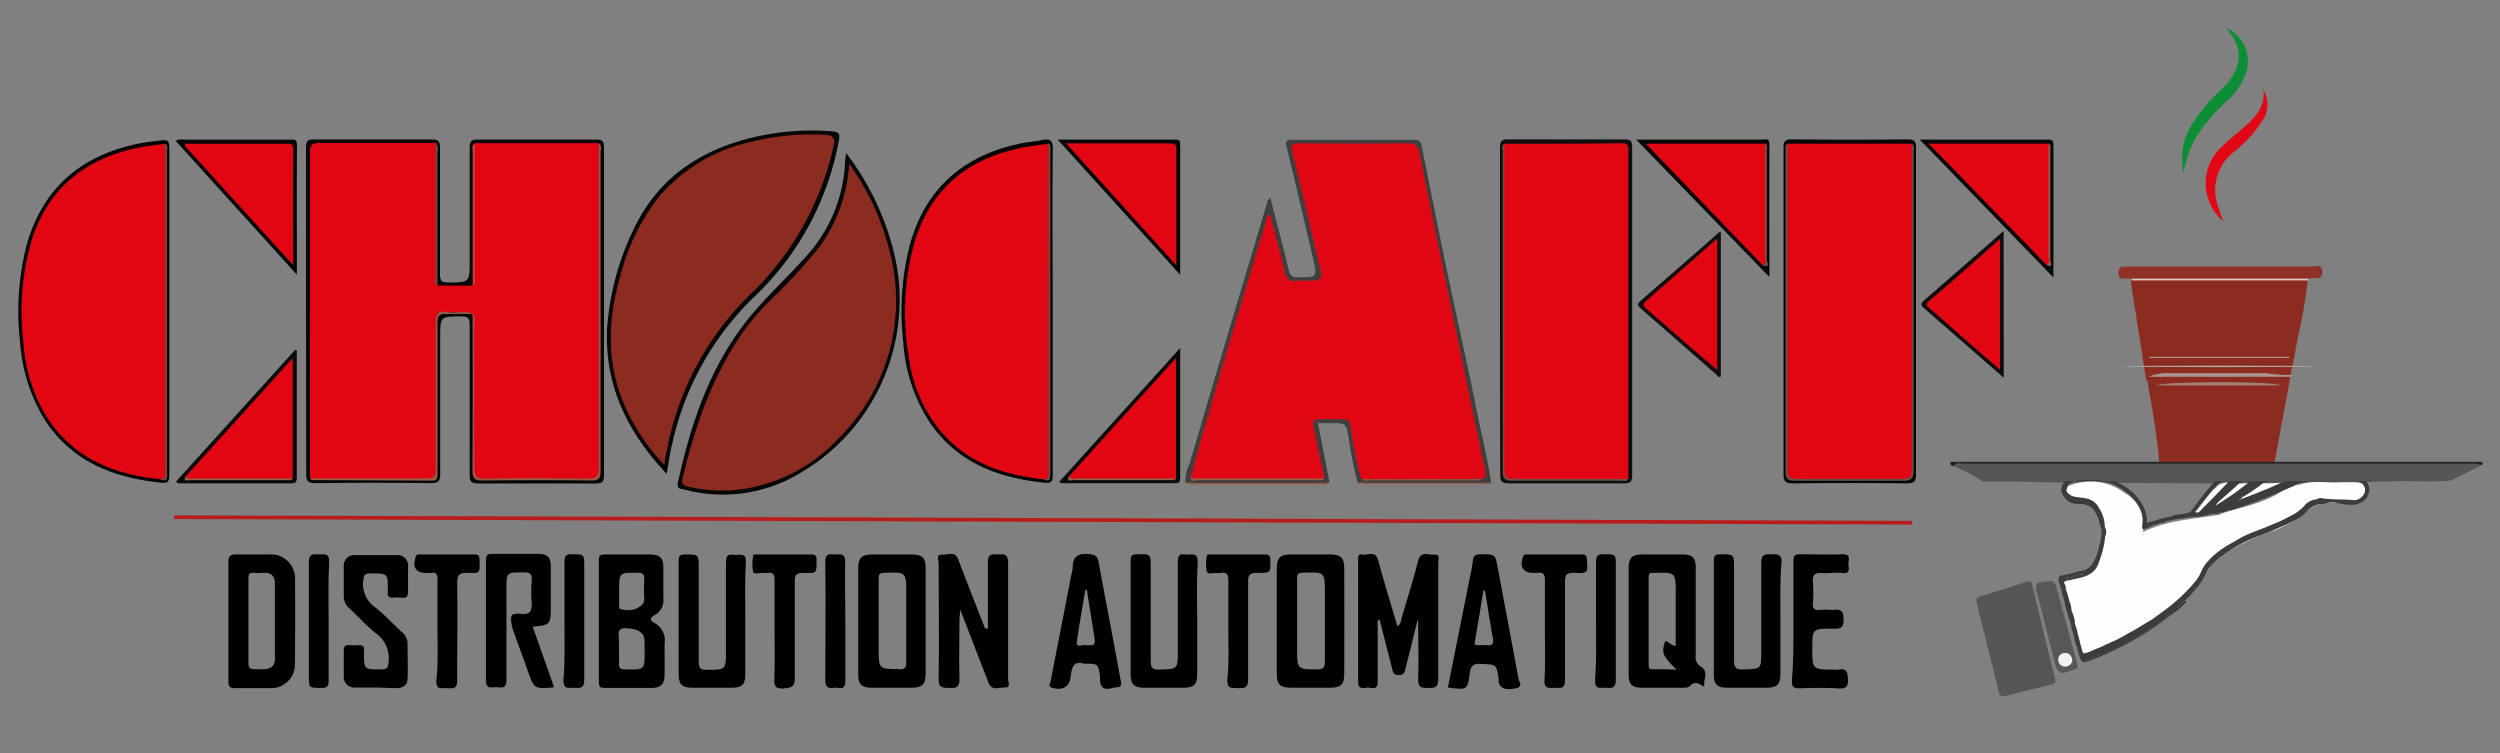 <svg xmlns="http://www.w3.org/2000/svg" viewBox="0 0 240 72.33"><rect x="0" y="0" width="240" height="72.33" fill="#808080" stroke="none"/><defs><style>.cls-1{fill:#8c2b20;}.cls-2{fill:#565656;}.cls-3{fill:#010101;}.cls-4{fill:#b81d1c;}.cls-5{fill:#050505;}.cls-6{fill:#3f3f3f;}.cls-7{fill:#070607;}.cls-8{fill:#080707;}.cls-9{fill:#0e0e0e;}.cls-10{fill:#903127;}.cls-11{fill:#020202;}.cls-12{fill:#030202;}.cls-13{fill:#030303;}.cls-14{fill:#575757;}.cls-15{fill:#090808;}.cls-16{fill:#0a0a0a;}.cls-17{fill:#040303;}.cls-18{fill:#040404;}.cls-19{fill:#0c8e37;}.cls-20{fill:#e20714;}.cls-21{fill:#110f0e;}.cls-22{fill:#0e0d0c;}.cls-23{fill:#242424;}.cls-24{fill:#424144;}.cls-25{fill:#aa948e;}.cls-26{fill:#e1c9c7;}.cls-27{fill:#925f4c;}.cls-28{fill:#37373a;}.cls-29{fill:#3a393b;}.cls-30{fill:#b1adac;}.cls-31{fill:#b1afae;}.cls-32{fill:#a38075;}.cls-33{fill:#e20613;}.cls-34{fill:#945b48;}.cls-35{fill:#be4d33;}.cls-36{fill:#605149;}.cls-37{fill:#e10613;}.cls-38{fill:#945f4b;}.cls-39{fill:#685349;}.cls-40{fill:#615149;}.cls-41{fill:#655249;}.cls-42{fill:#fefefe;}.cls-43{fill:#fdfdfd;}.cls-44{fill:#777679;}.cls-45{fill:#f1f1f1;}.cls-46{fill:#93604c;}.cls-47{fill:#3c3c3b;}</style></defs><title>logo</title><g id="Calque_3" data-name="Calque 3"><path class="cls-1" d="M221.55,26.92a57.61,57.61,0,0,1-1,5.71c-.18,1.12-.43,2.23-.65,3.35a1.18,1.18,0,0,1-1,.24,82.05,82.05,0,0,0-8.3-.16,14.17,14.17,0,0,0-4,.26c-.18.07-.34.21-.56.19q-.69-4.36-1.37-8.71c-.05-.29-.06-.59-.1-.88a1.47,1.47,0,0,1,1.09-.26h14.7A1.46,1.46,0,0,1,221.55,26.92Z"/><path class="cls-1" d="M206.14,36.51l.12-.32a8.61,8.61,0,0,1,2.26-.2c3,0,6,0,9,0a11,11,0,0,1,2.36.17l-1.51,8.13c-.25.33-.63.28-1,.28q-4.55,0-9.09,0a1.19,1.19,0,0,1-1-.25C207.07,41.7,206.59,39.11,206.14,36.51Z"/><path class="cls-2" d="M190.22,46.13a18.76,18.76,0,0,0-2.63-1.37c-.06-.17,0-.29.18-.31a5.38,5.38,0,0,1,.8,0h48.61c.35,0,.78-.19,1,.24l-2.88,1.44c-1.95.17-3.9,0-5.85.08-9.7.34-19.41.16-29.11.13-3.27,0-6.55-.11-9.83-.13A.77.77,0,0,1,190.22,46.13Z"/><path class="cls-3" d="M136.08,59.56c-.37,1.5-.74,3-1.13,4.52-.09.34-.07.73-.66.73s-.58-.38-.67-.72c-.4-1.54-.79-3.08-1.19-4.64-.31.19-.16.47-.17.68,0,1.78,0,3.56,0,5.33,0,.89-.61.52-1,.55s-.88.23-.88-.56c0-3.88,0-7.76,0-11.63,0-.29-.07-.69.4-.58s1.25-.46,1.52.54c.57,2.11,1.22,4.19,1.85,6.34.36-.22.34-.57.42-.85.54-1.8,1.11-3.61,1.57-5.44.27-1,1-.52,1.58-.58s.35.5.35.78c0,3.73,0,7.46,0,11.19,0,.8-.34.83-.93.82s-1,.06-1-.8c.08-1.88,0-3.78,0-5.67Z"/><path class="cls-4" d="M16.72,49.47,183.56,50v.36L16.72,49.83Z"/><path class="cls-3" d="M94.84,60.33c0-2.12,0-4.24,0-6.36,0-1,.57-.69,1.08-.75s.87.05.86.78c0,3.73,0,7.46,0,11.19,0,.27.29.84-.32.81s-1.26.41-1.6-.56C94,63.19,93.12,61,92.18,58.51c0,.43-.07.63-.07.83,0,1.95-.06,3.91,0,5.86,0,.87-.38.85-1,.84s-1,0-1-.8c.06-3.73,0-7.46,0-11.19,0-.28-.28-.84.33-.8s1.23-.42,1.56.48c.75,2,1.55,4,2.33,6l.24.61Z"/><path class="cls-5" d="M29.38,29.88c0-5.24,0-10.48,0-15.73,0-.63.16-.77.77-.76q5.65,0,11.29,0c.7,0,.8.21.8.84,0,4,0,8.06,0,12.09,0,.59.1.81.76.8,2.09,0,2.09,0,2.09-2.11,0-3.61,0-7.22,0-10.84,0-.62.16-.78.78-.77,3.79,0,7.58,0,11.38,0,.58,0,.73.15.73.73q0,15.76,0,31.54c0,.6-.18.74-.75.74-3.79,0-7.59,0-11.38,0-.65,0-.76-.23-.76-.82,0-4.79,0-9.59,0-14.39,0-.67-.17-.83-.83-.82-2,0-2,0-2,2,0,4.35,0,8.7,0,13.06,0,.71-.13.95-.9.94q-5.55-.06-11.1,0c-.72,0-.87-.21-.86-.88C29.39,40.31,29.38,35.09,29.38,29.88Z"/><path class="cls-2" d="M194.74,55.82c.32-.09.31.16.36.35.72,3,1.43,6,2.19,9,.11.47-.14.49-.42.56-1.46.37-2.93.71-4.38,1.09-.42.11-.52-.09-.6-.41-.7-2.83-1.42-5.67-2.12-8.5-.08-.3-.09-.54.33-.66,1.5-.44,3-.94,4.47-1.41Z"/><path d="M53.18,65.94c-.06,0-.08.06-.1.06-1.8.13-1.8.13-2.4-1.56-.44-1.25-.9-2.49-1.35-3.74a4.37,4.37,0,0,1-.2-.68c-.17-1-.08-1.16.92-1.09.79.06,1-.17,1-1a12.66,12.66,0,0,1,0-2.22c.05-.66-.21-.77-.8-.76-1.63,0-1.63,0-1.63,1.59,0,2.9,0,5.8,0,8.7,0,.81-.35.79-.89.74s-1.1.27-1.08-.73c0-3.79,0-7.58,0-11.37,0-.53.09-.73.67-.71,1.42,0,2.84,0,4.26,0,1,0,1.3.3,1.3,1.33,0,1.28,0,2.55,0,3.83,0,1.6-.07,1.68-1.74,1.83Z"/><path d="M71.55,59.36v5.41c0,.91-.32,1.24-1.22,1.25-1.31,0-2.61,0-3.91,0-.92,0-1.26-.33-1.27-1.23,0-3.67,0-7.34,0-11,0-.5.2-.56.62-.56,1.31,0,1.31,0,1.31,1.27,0,3,0,6,0,9,0,.7.21.82.84.8,1.77,0,1.77,0,1.77-1.81,0-2.85,0-5.69,0-8.53,0-.94.55-.67,1-.69s1-.11.91.71C71.5,55.74,71.55,57.55,71.55,59.36Z"/><path d="M170.92,59.42c0,1.78,0,3.55,0,5.33,0,.94-.32,1.26-1.28,1.27-1.27,0-2.55,0-3.82,0-1,0-1.29-.33-1.29-1.29,0-3.64,0-7.28,0-10.92,0-.47.14-.59.6-.6,1.34,0,1.34,0,1.34,1.26,0,3,0,5.92,0,8.88,0,.71.13.95.9.92,1.71-.07,1.71,0,1.71-1.71,0-2.84,0-5.68,0-8.52,0-.88.4-.83,1-.83s1,0,.94.79C170.87,55.81,170.92,57.61,170.92,59.42Z"/><path d="M114.93,59.45c0,1.77,0,3.55,0,5.33,0,.9-.32,1.23-1.22,1.24-1.3,0-2.6,0-3.91,0-.91,0-1.25-.33-1.26-1.23,0-3.67,0-7.34,0-11,0-.41.09-.55.53-.57,1.4-.05,1.4-.07,1.4,1.28,0,3,0,5.93,0,8.88,0,.64.07.93.83.9,1.77-.06,1.77,0,1.77-1.83,0-2.84,0-5.68,0-8.52,0-1,.55-.66,1-.69s.94-.11.91.71C114.87,55.78,114.92,57.61,114.93,59.45Z"/><path d="M35.91,66c-.62,0-1.24,0-1.86,0A1,1,0,0,1,33,64.91c0-.8,0-1.6,0-2.4,0-.49.15-.63.61-.58a3.48,3.48,0,0,0,.79,0c.43,0,.61.12.54.55a1,1,0,0,0,0,.17c0,1.64,0,1.62,1.7,1.61.49,0,.6-.13.65-.63a2.91,2.91,0,0,0-1.18-2.82c-.91-.7-1.68-1.58-2.52-2.37A1.52,1.52,0,0,1,33,57.29c0-1,0-2,0-3a1,1,0,0,1,1.07-1c1.33,0,2.67,0,4,0a1,1,0,0,1,1.1,1.11c0,.8,0,1.6,0,2.4,0,.48-.16.63-.61.58a3.57,3.57,0,0,0-.8,0c-.44,0-.59-.13-.53-.55a1.09,1.09,0,0,0,0-.18c0-1.63,0-1.61-1.7-1.6-.49,0-.6.13-.65.63A2.72,2.72,0,0,0,36,58.29c.91.71,1.69,1.57,2.54,2.36a1.42,1.42,0,0,1,.58,1c0,1.18.06,2.36,0,3.55,0,.6-.48.85-1.05.86S36.62,66,35.91,66Z"/><path class="cls-6" d="M130.34,46.34a31.18,31.18,0,0,1-.86-4.28c-.28-1.43-.23-1.44-1.67-1.44h-1.29c.38,1.93.75,3.81,1.11,5.68a.72.72,0,0,1-.25.07c-4.53,0-9.06,0-13.58,0a3.48,3.48,0,0,1,.4-1.85c2.44-8.35,4.94-16.69,7.43-25a.74.74,0,0,1,.32-.53c.6,2.32,1.22,4.62,1.77,6.94.13.55.34.69.88.69,1.87,0,1.88,0,1.46-1.77-.83-3.56-1.66-7.12-2.53-10.68-.14-.58-.11-.76.55-.75,3.88,0,7.76,0,11.63,0,.52,0,.69.15.79.66q1.19,6,2.43,12c.95,4.56,2,9.1,2.9,13.66.45,2.22,1,4.41,1.33,6.66-1.42.13-2.83,0-4.24,0C136.06,46.37,133.2,46.43,130.34,46.34Z"/><path d="M172.17,59.54c0-1.89,0-3.78,0-5.68,0-.49.11-.66.63-.65,1.36,0,2.72.06,4.08,0,.88,0,.55.56.57.95s.21.93-.57.85-1.31.05-2,0-.89.22-.84.88a12.63,12.63,0,0,1,0,2c-.05.58.18.71.7.66s.83,0,1.24,0c.74-.1,1,.11,1,.93s-.27.89-1,.87c-2,0-2,0-2,1.93s0,2,1.95,2a3.21,3.21,0,0,0,.62,0c.73-.13.81.23.85.87.06.83-.24,1-1,.93-1.21-.06-2.42-.05-3.64,0-.57,0-.75-.14-.74-.73C172.19,63.39,172.17,61.46,172.17,59.54Z"/><path class="cls-7" d="M64,45.49c-3.77-4-6-8.5-5.71-14.08a25.94,25.94,0,0,1,2.44-9.19c2.4-5.24,6.69-8,12.18-9.17a24.69,24.69,0,0,1,7-.44c.66.06.74.28.62.87a27.46,27.46,0,0,1-8,14.9,27.84,27.84,0,0,0-8,14.24C64.3,43.53,64.18,44.47,64,45.49Z"/><path class="cls-3" d="M117.92,60.51c0-1.59,0-3.19,0-4.79,0-.57-.14-.82-.72-.72a1.7,1.7,0,0,1-.45,0c-.31,0-.8.17-.9-.13a4.07,4.07,0,0,1,0-1.48c0-.22.28-.16.45-.16,1.72,0,3.43,0,5.15,0,.4,0,.48.14.49.51C122,55,122,55,120.69,55c-.7,0-.88.17-.87.87,0,3.11,0,6.22,0,9.33,0,.82-.31.89-1,.86s-1,.08-1-.82C118,63.66,117.92,62.08,117.92,60.51Z"/><path class="cls-3" d="M74.36,60.43c0-1.57,0-3.14,0-4.71,0-.57-.12-.82-.72-.72a1.62,1.62,0,0,1-.44,0c-.31,0-.81.17-.9-.12a3.92,3.92,0,0,1,0-1.49c0-.22.27-.16.44-.16,1.72,0,3.44,0,5.15,0,.4,0,.48.13.5.5,0,1.28.07,1.32-1.23,1.27-.69,0-.87.15-.86.86,0,3.07,0,6.16,0,9.23,0,.91-.35.92-1.06,1-.89.07-.92-.33-.9-1C74.39,63.51,74.36,62,74.36,60.43Z"/><path class="cls-3" d="M42,60.51c0-1.63,0-3.26,0-4.89,0-.51-.15-.7-.64-.62a3.38,3.38,0,0,1-.45,0c-1,0-1.35-.56-1-1.54.1-.31.3-.23.49-.23,1.71,0,3.43,0,5.15,0,.41,0,.47.15.48.51.06,1.27.07,1.33-1.14,1.25-.8,0-1,.2-1,1,.05,3.1,0,6.21,0,9.32,0,.91-.45.77-1,.75s-1,.21-1-.72C42.07,63.71,42,62.11,42,60.51Z"/><path class="cls-3" d="M148.31,60.5c0-1.6,0-3.2,0-4.8,0-.61-.19-.78-.74-.7a2.16,2.16,0,0,1-.36,0c-1,0-1.35-.6-1-1.55.1-.3.32-.22.5-.22h5.15c.33,0,.45.08.48.44.1,1.34.11,1.39-1.25,1.32-.74,0-.85.23-.85.89,0,3.14,0,6.28,0,9.41,0,1-.58.71-1.08.74s-.93.07-.89-.73C148.37,63.7,148.31,62.09,148.31,60.5Z"/><path class="cls-8" d="M81.22,14.68a25.89,25.89,0,0,1,4.62,9.65A19.23,19.23,0,0,1,77,45.3,14.3,14.3,0,0,1,65.72,47c-.32-.09-.79,0-.64-.68,1.33-6.06,3.31-11.84,7.5-16.6,1.64-1.87,3.46-3.57,5.1-5.44a14.31,14.31,0,0,0,3.44-8.65C81.14,15.41,81.17,15.18,81.22,14.68Z"/><path class="cls-9" d="M144,29.76c0-5.19,0-10.37,0-15.55,0-.65.13-.84.81-.83,3.7,0,7.4,0,11.1,0,.62,0,.78.14.78.77q0,15.72,0,31.45c0,.71-.23.81-.85.8-3.67,0-7.34,0-11,0-.67,0-.83-.18-.82-.84C144,40.3,144,35,144,29.76Z"/><path class="cls-10" d="M204.67,26.75a4.26,4.26,0,0,0-.71,0c-.41,0-.57-.11-.58-.54s.13-.63.6-.62c1.75,0,3.5,0,5.25,0,4.23,0,8.47,0,12.7,0,.37,0,1-.34,1,.52s-.65.5-1.05.6a2.21,2.21,0,0,1-.35,0,1.28,1.28,0,0,1-.61.07H205.27A1.12,1.12,0,0,1,204.67,26.75Z"/><path d="M54.19,59.61c0-1.89,0-3.78,0-5.67,0-.58.14-.75.73-.73,1.17,0,1.17,0,1.17,1.15,0,3.63,0,7.27,0,10.9,0,.87-.41.79-1,.77s-1,.17-1-.74C54.26,63.4,54.19,61.51,54.19,59.61Z"/><path d="M81.15,59.62c0,1.92,0,3.84,0,5.76,0,1-.63.58-1.06.64s-.87.08-.86-.67c0-3.81.05-7.63,0-11.44,0-.94.56-.65,1-.68s.94-.1.91.71C81.1,55.83,81.15,57.73,81.15,59.62Z"/><path d="M153.22,59.53c0-1.86,0-3.73,0-5.59,0-.57.14-.75.72-.73,1.18,0,1.18,0,1.18,1.15,0,3.63,0,7.27,0,10.9,0,.86-.4.8-1,.77s-1,.18-1-.74C153.28,63.37,153.22,61.45,153.22,59.53Z"/><path d="M31.55,59.72c0,1.86,0,3.72,0,5.58,0,.56-.12.76-.72.74-1.18,0-1.18,0-1.18-1.15,0-3.63,0-7.27,0-10.9,0-.85.39-.8.95-.77s1-.19,1,.74C31.49,55.87,31.55,57.8,31.55,59.72Z"/><path class="cls-11" d="M16.26,29.89c0,5.22,0,10.43,0,15.64,0,.7-.13.88-.87.8-4.62-.49-8.62-2.08-11.2-6.2a16.54,16.54,0,0,1-2.27-7.4,25.46,25.46,0,0,1,.65-9.24C4.12,18,7.87,14.86,13.4,13.77c.5-.1,1-.16,1.49-.22,1.37-.19,1.37-.19,1.37,1.15Z"/><path class="cls-12" d="M101.06,29.94c0,5.21,0,10.43,0,15.64,0,.68-.14.82-.83.75-4.35-.44-8.18-1.86-10.83-5.57a15.92,15.92,0,0,1-2.69-8,25.55,25.55,0,0,1,.66-9.34c1.55-5.48,5.28-8.58,10.77-9.68.64-.12,1.29-.17,1.93-.3s1-.06,1,.82C101,19.51,101.06,24.72,101.06,29.94Z"/><path class="cls-13" d="M171.22,29.86c0-5.22,0-10.43,0-15.64,0-.64.11-.85.81-.84q5.55.06,11.1,0c.71,0,.81.21.8.84q0,15.64,0,31.28c0,.65-.1.91-.84.9q-5.48-.06-10.93,0c-.72,0-.95-.14-.94-.91C171.23,40.28,171.22,35.07,171.22,29.86Z"/><path class="cls-14" d="M199.48,64c0,.13-.14.18-.32.25-1.46.59-1.62.52-2-1-.55-2.17-1.07-4.36-1.65-6.52-.17-.62,0-.78.57-.86,1.16-.16,1.15-.19,1.47,1,.58,2.11,1.15,4.21,1.72,6.32C199.35,63.43,199.4,63.66,199.48,64Z"/><path class="cls-15" d="M184.29,13.4h12.27c.32,0,.57,0,.57.44,0,4.19,0,8.38,0,12.8C192.79,22.16,188.61,17.85,184.29,13.4Z"/><path class="cls-16" d="M113.3,33.4c0,4.3,0,8.38,0,12.47,0,.36-.07.53-.48.52l-10.93,0s-.09-.06-.2-.14Z"/><path class="cls-16" d="M16.88,46.25,28.35,33.57c.24.09.14.3.14.46,0,3.88,0,7.75,0,11.63,0,.38.09.75-.54.74-3.61,0-7.23,0-10.84,0C17.07,46.38,17,46.33,16.88,46.25Z"/><path class="cls-17" d="M101.54,13.4h11.29c.33,0,.47.07.47.43,0,4.11,0,8.22,0,12.55Z"/><path class="cls-18" d="M28.5,26.37,16.86,13.52a1.21,1.21,0,0,1,.8-.11H27.77c.36,0,.74-.14.74.52C28.48,18,28.5,22.07,28.5,26.37Z"/><path class="cls-19" d="M209.64,16.57a6.17,6.17,0,0,1,.84-4.72,17.48,17.48,0,0,1,3-3.49c1.42-1.46,1.81-3,1.1-4.39a12.08,12.08,0,0,0-.85-1.3,3.54,3.54,0,0,1,1.76,4.66,6.53,6.53,0,0,1-1.43,2.1,21.23,21.23,0,0,0-2.74,3A9.62,9.62,0,0,0,209.64,16.57Z"/><path class="cls-20" d="M213.42,21.23a4.77,4.77,0,0,1-.35-6.93c.74-.77,1.59-1.41,2.39-2.11,1.07-.94,2-1.94,1.83-3.54a2.74,2.74,0,0,1-.13,3,13.21,13.21,0,0,1-2.78,3A4.62,4.62,0,0,0,213,20C213.11,20.38,213.25,20.75,213.42,21.23Z"/><path class="cls-18" d="M169.86,26.59,157.07,13.4H169.2c.27,0,.66-.17.66.4C169.85,18,169.86,22.2,169.86,26.59Z"/><path class="cls-21" d="M165.2,22.25v13.9c-.22.15-.31-.09-.42-.18-2.41-2.1-4.8-4.21-7.21-6.3-.34-.3-.49-.48,0-.86,2.51-2.16,5-4.35,7.48-6.52C165,22.26,165.1,22.27,165.2,22.25Z"/><path class="cls-22" d="M192.36,36.27c-2.62-2.29-5.13-4.49-7.65-6.68-.35-.29-.32-.46,0-.75,2.52-2.18,5-4.38,7.64-6.67Z"/><path class="cls-23" d="M238.23,44.68a1.68,1.68,0,0,0-1-.17H188.55c-.33,0-.73-.17-1,.24-.14,0-.31-.08-.32-.26s.12-.17.25-.16h19.85l11,0,18.45,0c.41,0,.83,0,1.24,0S238.37,44.5,238.23,44.68Z"/><path class="cls-24" d="M208.58,58.91a29,29,0,0,1-8.12,4.58c-.41.16-.64.12-.76-.35-.63-2.32-1.26-4.65-1.92-7-.11-.39,0-.55.36-.63a9.47,9.47,0,0,1,1.38-.31,2,2,0,0,0,1.85-1.64,4.82,4.82,0,0,0,0-4.1.27.27,0,0,1,.26-.05c1.46,1.56.37,5.62-1.66,6.18-1.53.42-1.82.09-1.18,2.2.44,1.46.85,3,1.2,4.44.15.62.42.72,1,.49a29.07,29.07,0,0,0,6.43-3.51,1.61,1.61,0,0,1,.94-.46A.47.47,0,0,1,208.58,58.91Z"/><path class="cls-25" d="M219.93,36.17l-13.67,0a4.8,4.8,0,0,1,2.21-.34c3,0,6.07,0,9.11,0A15.64,15.64,0,0,0,220,36Z"/><path class="cls-26" d="M204.67,26.75q6.63,0,13.27,0c1.21,0,2.42,0,3.63,0a.47.47,0,0,1,0,.17H204.67A1,1,0,0,1,204.67,26.75Z"/><path class="cls-27" d="M113.8,46.35l12.24,0,1.59,0c-.14.22-.37.15-.56.15H114.3A2.77,2.77,0,0,1,113.8,46.35Z"/><path class="cls-27" d="M130.34,46.34l12.82,0c-.13.18-.32.13-.49.13H130.84C130.67,46.45,130.48,46.49,130.34,46.34Z"/><path class="cls-28" d="M201.56,49.47l-.22,0a1.72,1.72,0,0,0-1.66-1.09c-.68,0-1.4-.15-1.61-1a.69.69,0,0,1,.31-.85l.12.11c0,1,.73,1.21,1.54,1.33C201.15,48.2,201.53,48.59,201.56,49.47Z"/><path class="cls-29" d="M208.58,58.91l-.27,0a1.81,1.81,0,0,1,1.47-1.25l.11.11A5.46,5.46,0,0,1,208.58,58.91Z"/><path class="cls-30" d="M206.33,34.25h13.43v.1H206.3Z"/><ellipse class="cls-31" cx="213.11" cy="35.17" rx="9.4" ry="0.07"/><path class="cls-32" d="M219,37H207C207.53,36.61,218.21,36.55,219,37Z"/><path d="M62.84,59.81c-.58-.3-.36-.53,0-.76a1.61,1.61,0,0,0,.84-1.63c0-1,0-2,0-2.93s-.32-1.25-1.29-1.26H60.29c-.74,0-1.48,0-2.22,0-.39,0-.58.06-.58.52q0,5.86,0,11.73c0,.42.11.57.54.56,1.51,0,3,0,4.53,0,.9,0,1.22-.35,1.24-1.26s0-2,0-3A1.88,1.88,0,0,0,62.84,59.81Zm-3.4-3.11c0-1.74,0-1.73,1.75-1.71.47,0,.7.09.66.62a14.28,14.28,0,0,0,0,1.85c0,.64-.46.8-.84,1a2.35,2.35,0,0,1-1.46,0c-.18,0-.11-.31-.11-.48ZM60,64.26c-.48,0-.61-.15-.58-.61s0-.94,0-1.42c0-.27,0-.53,0-.8,0-.53-.27-1.2.78-1.12s1.68.39,1.68,1.28v.89C61.9,64.32,61.9,64.3,60,64.26Z"/><path d="M163.29,64a1.08,1.08,0,0,1-.5-1.12q0-4.17,0-8.34c0-1-.3-1.3-1.24-1.31-1.31,0-2.61,0-3.91,0-.95,0-1.29.34-1.29,1.29q0,5.1,0,10.21c0,1,.33,1.28,1.28,1.29,1.3,0,2.6,0,3.9,0,.24,0,.52,0,.68-.14.49-.55.9-.27,1.42.08C163.45,65.3,164.11,64.5,163.29,64Zm-4.64.25c-.33,0-.38-.14-.38-.42q0-4.23,0-8.44c0-.33.14-.42.43-.39h.17c2-.06,2-.06,2,2v5c-.45,0-.61-.38-1-.46-.39,1.12-.29,1.4,1.09,2.76C160.11,64.25,159.38,64.23,158.65,64.25Z"/><path class="cls-33" d="M42,27.42h3.36a1.64,1.64,0,0,0,.1-.95c0-3.91,0-7.82,0-11.73a2,2,0,0,1,.08-1H57.47a1.61,1.61,0,0,1,.08.87q0,15.19,0,30.39c0,1,0,1-1,1-3.44,0-6.88,0-10.31,0-.67,0-.84-.18-.84-.85,0-4.71,0-9.42,0-14.13a1.64,1.64,0,0,0-.1-.95h0A17.74,17.74,0,0,0,42.3,30a.33.33,0,0,0-.38.37c0,.21,0,.42,0,.62,0,4.71,0,9.43,0,14.14,0,.7-.19.89-.89.88-3.5,0-7,0-10.49,0a1.3,1.3,0,0,1-.78-.09c0-2.51,0-5,0-7.54,0-7.91,0-15.81,0-23.71,0-.73.16-.95.92-.94,3.72,0,7.45,0,11.18,0a1.72,1.72,0,0,1,.09,1c0,3.91,0,7.82,0,11.72A1.75,1.75,0,0,0,42,27.42Z"/><path class="cls-34" d="M45.37,30.11c.3.3.16.67.16,1,0,4.59,0,9.19,0,13.78,0,.77.15,1.07,1,1.06,3.29-.06,6.58-.05,9.87,0,.83,0,1.09-.16,1.09-1.05q0-15.55,0-31.11c.34.2.17.53.17.8q0,15.32,0,30.63c0,.69-.15.92-.88.91q-5.23-.06-10.48,0c-.72,0-.94-.17-.94-.93C45.39,40.17,45.38,35.14,45.37,30.11Z"/><path class="cls-34" d="M29.77,45.93c3.72,0,7.45,0,11.17,0,.68,0,.9-.17.89-.88,0-4.7,0-9.4,0-14.1,0-.87.25-1.16,1.09-1s1.69-.21,2.5.19c-.83,0-1.66,0-2.49,0S42,30.27,42,31c0,4.32,0,8.63,0,13,0,.53,0,1.06,0,1.6,0,.35-.1.55-.5.54L30,46.09C29.89,46.09,29.83,46,29.77,45.93Z"/><path class="cls-35" d="M45.56,13.79q0,6.38,0,12.74c0,.3.15.65-.18.9,0-4.25,0-8.5,0-12.75C45.4,14.38,45.21,14,45.56,13.79Z"/><path class="cls-36" d="M42,27.42c-.35-.24-.17-.6-.17-.89q0-6.37,0-12.74c.34.24.17.6.17.89C42,18.93,42,23.17,42,27.42Z"/><path d="M87.54,53.23H83.72c-1,0-1.32.32-1.33,1.33v5.06c0,1.72,0,3.44,0,5.16,0,.9.32,1.23,1.23,1.24,1.3,0,2.61,0,3.91,0,1,0,1.33-.32,1.33-1.33,0-3.38,0-6.75,0-10.13C88.87,53.55,88.55,53.24,87.54,53.23Zm-1.19,11c-2,0-2,0-2-2V59.63c0-1.36,0-2.72,0-4.08,0-.42.09-.54.53-.56C87,54.91,87,54.89,87,57s0,4.44,0,6.65C87,64.11,86.85,64.25,86.35,64.26Z"/><path class="cls-3" d="M129.05,54.55c0-1-.33-1.31-1.34-1.32h-3.82c-1,0-1.31.32-1.32,1.34,0,1.69,0,3.38,0,5.06s0,3.38,0,5.07c0,1,.32,1.31,1.34,1.32,1.27,0,2.54,0,3.82,0,1,0,1.32-.32,1.32-1.34C129.06,61.3,129.06,57.93,129.05,54.55Zm-2.53,9.71c-2,0-2,0-2-2V59.54c0-1.33,0-2.66,0-4,0-.42.1-.54.54-.56,2.13-.08,2.13-.1,2.13,2s0,4.44,0,6.65C127.16,64.11,127,64.25,126.52,64.26Z"/><path d="M28.32,55.59a2.29,2.29,0,0,0-2.45-2.36c-1.06,0-2.13,0-3.19,0-.58,0-.76.13-.75.73,0,1.86,0,3.73,0,5.59s0,3.91,0,5.86c0,.51.14.66.64.65,1.13,0,2.25,0,3.38,0a2.27,2.27,0,0,0,2.36-2.35C28.34,61,28.35,58.28,28.32,55.59Zm-2.93,8.65c-.32,0-.65,0-1,0s-.55-.12-.54-.54c0-1.36,0-2.72,0-4.08s0-2.72,0-4.08c0-.42.1-.6.54-.55s.65,0,1,0c.63,0,1,.31,1,1q0,3.65,0,7.27C26.41,63.91,26,64.21,25.39,64.24Z"/><path class="cls-37" d="M130.68,46a37.85,37.85,0,0,1-1-5c-.1-.55-.27-.78-.83-.76-.74,0-1.49,0-2.22,0-.55,0-.62.27-.54.65.34,1.68.7,3.36,1.06,5-.24.2-.52.11-.77.11-3.76,0-7.51,0-11.27,0-.26,0-.68.24-.79-.27.52-1.85,1-3.71,1.58-5.56q1.44-5,2.92-9.92c.92-3.08,1.86-6.16,2.79-9.24,0-.16,0-.36.33-.42.45,1.77.93,3.52,1.33,5.3.17.78.47,1.24,1.35,1.06a2.14,2.14,0,0,1,.44,0c2,0,2,0,1.51-1.85-.83-3.48-1.63-7-2.49-10.43-.18-.71-.12-.93.67-.92q5.24.06,10.49,0c.67,0,.84.27,1,.82Q138.42,25.3,140.66,36q.94,4.58,1.91,9.14c.07.35.21.73-.34.82C138.38,46,134.53,46.08,130.68,46Z"/><path class="cls-27" d="M114.33,45.74c.15.25.41.19.63.19l12.2,0c-.19.28-.48.17-.73.17q-5.75,0-11.49,0C114.75,46.07,114.21,46.42,114.33,45.74Z"/><path class="cls-38" d="M130.68,46l11.55,0c-.17.17-.39.12-.59.12H131.36A.92.92,0,0,1,130.68,46Z"/><path d="M107.55,65.13c-.67-3.72-1.4-7.42-2.08-11.14-.11-.62-.35-.75-1-.8-1-.08-1.47.25-1.49,1.25a3.33,3.33,0,0,1-.12.69c-.66,3.42-1.34,6.84-2,10.27,0,.19-.32.5.15.63,1,.28,1.66-.07,1.78-1.12.1-.88.31-1.5,1.24-1.2,1.39,0,1.39,0,1.57,1.22,0,.15,0,.3,0,.44.16,1.22,1.1.6,1.66.61S107.59,65.38,107.55,65.13Zm-3.47-3.21c-.24,0-.78.27-.7-.29.22-1.66.53-3.32.81-5l.15,0c.22,1.4.44,2.8.67,4.2C105.18,62,105.19,62,104.08,61.92Z"/><path d="M145.78,65.19c-.65-3.57-1.34-7.14-2-10.71-.24-1.28-.25-1.26-1.59-1.27-.49,0-.74.09-.8.65-.08.76-.28,1.51-.42,2.26L139,66c1.84.24,1.89.24,2.09-1.33.1-.76.36-1,1.1-.93,1.47.07,1.47,0,1.68,1.45,0,.09,0,.18,0,.26.12.63.66.84,1.68.62C146.26,65.88,145.82,65.42,145.78,65.19Zm-3.1-3.25a7.12,7.12,0,0,0-.8,0c-.19,0-.35,0-.3-.29l.84-5,.14.06c.25,1.5.47,3,.75,4.52C143.41,61.79,143.29,62,142.68,61.94Z"/><path class="cls-1" d="M63.77,44.61a18,18,0,0,1-2.64-3.45c-2.87-4.64-3.07-9.59-1.57-14.69a20.35,20.35,0,0,1,3.77-7.66,16.14,16.14,0,0,1,8.86-5.21,23.72,23.72,0,0,1,7-.66c.92.06,1,.44.81,1.14a28.11,28.11,0,0,1-3.15,8.06,27.16,27.16,0,0,1-4.63,5.93A28.12,28.12,0,0,0,64,43.33C63.88,43.69,63.85,44.06,63.77,44.61Z"/><path class="cls-1" d="M81.52,15.72A24.47,24.47,0,0,1,85.37,24a18.57,18.57,0,0,1-4.92,18.14,15.61,15.61,0,0,1-10.07,4.91A14,14,0,0,1,66,46.7c-.47-.11-.58-.32-.48-.74,1.25-5.24,3-10.28,6.23-14.67a29.63,29.63,0,0,1,2.89-3.14,51.94,51.94,0,0,0,4-4.42A15,15,0,0,0,81.52,15.72Z"/><path class="cls-33" d="M144.4,13.8c3.76,0,7.52,0,11.28-.05.52,0,.65.18.64.67,0,1.33,0,2.66,0,4q0,13.77,0,27.53a1.49,1.49,0,0,1-.78.08c-3.43,0-6.86,0-10.29,0-.65,0-.92-.09-.92-.84q0-15.36,0-30.7A1.16,1.16,0,0,1,144.4,13.8Z"/><path class="cls-39" d="M144.4,13.8q0,15.59,0,31.18c0,.78.18,1,1,1,3.65,0,7.29,0,10.93,0-.18.3-.48.17-.72.17-3.49,0-7,0-10.47,0-.73,0-.88-.25-.88-.92q0-15.34,0-30.7C144.24,14.28,144.12,14,144.4,13.8Z"/><path class="cls-33" d="M15.34,46c-4.56-.47-8.48-2.1-11-6.21a16,16,0,0,1-2.11-7.07,24.38,24.38,0,0,1,.89-9.9c1.66-4.94,5.23-7.64,10.22-8.65.8-.16,1.62-.24,2.43-.36.3.19.15.49.15.73q0,15.33,0,30.67C16,45.55,16.18,46.19,15.34,46Z"/><path class="cls-40" d="M15.34,46c.61,0,.53-.4.53-.77V14.92c0-.38,0-.77-.07-1.15.4.15.24.5.24.76q0,15.39,0,30.77C16.05,45.75,16.17,46.37,15.34,46Z"/><path class="cls-33" d="M100.14,46c-3.85-.4-7.33-1.59-9.9-4.68a14,14,0,0,1-3-7.1,25.13,25.13,0,0,1,.51-10.81c1.52-5.24,5.14-8.19,10.41-9.24.8-.16,1.62-.24,2.43-.36.3.19.15.49.15.73q0,15.33,0,30.67C100.75,45.55,101,46.19,100.14,46Z"/><path class="cls-36" d="M100.14,46c.61,0,.53-.4.53-.77V14.92c0-.39,0-.77-.07-1.15.36.12.24.44.24.68q0,15.47,0,30.94C100.85,45.87,100.87,46.36,100.14,46Z"/><path class="cls-33" d="M171.61,13.79h11.9a1.52,1.52,0,0,1,.09.87V45c0,1,0,1-.93,1-3.44,0-6.87,0-10.31,0-.63,0-.86-.13-.86-.82q0-15.37,0-30.74A1.09,1.09,0,0,1,171.61,13.79Z"/><path class="cls-41" d="M171.61,13.79q0,15.63,0,31.26c0,.65.11.93.86.92,3.41,0,6.81,0,10.22,0,.75,0,.86-.27.85-.92q0-15.63,0-31.26c.32.21.17.54.17.81,0,10.19,0,20.37,0,30.56,0,.79-.22,1-1,1-3.46,0-6.93,0-10.39,0-.7,0-.91-.18-.91-.89,0-10.25,0-20.49,0-30.74C171.44,14.27,171.3,14,171.61,13.79Z"/><path class="cls-42" d="M209.78,57.62l-1.47,1.25a32.72,32.72,0,0,1-7.62,4.25c-.46.17-.68.2-.83-.39-.52-2-1.11-4.09-1.68-6.13-.15-.5-.18-.88.5-.89.09,0,.17-.06.25-.07,1-.21,2.12-.36,2.54-1.58.54-1.53,1-3,.09-4.59a1.69,1.69,0,0,0-1.68-1.29,4.1,4.1,0,0,1-.78-.13c-.77-.22-.93-.59-.6-1.36a5.39,5.39,0,0,1,5.42.6,3.52,3.52,0,0,1,1.8,3.79c2.25-1.12,4.63-1.21,6.94-1.61a1.16,1.16,0,0,1,.68-.38,37,37,0,0,0,6.43-2.45c.27-.14.58-.33.91-.09,1.35-.49,2.75-.16,4.12-.25.38,0,.77,0,1.15,0,.72,0,1.24.16,1.28,1a1.18,1.18,0,0,1-1.43,1.08,15,15,0,0,0-2.12-.11,3.35,3.35,0,0,0-2.46,1,11.7,11.7,0,0,1-3.9,2,18.85,18.85,0,0,0-3.77,1.92,5.62,5.62,0,0,0-2.14,2.41A9.85,9.85,0,0,1,209.78,57.62Z"/><path class="cls-43" d="M212.16,49.1l.87-1c-.14-.21-.36-.11-.59.15s-.63.7-1,1-.34.3-.62-.11c0-.06,0-.19-.13,0-.37.74,2.26-2.93,1.88-2.12a1.39,1.39,0,0,1,1.53-.65c.84.16,1.69-.06,2.55,0a21.67,21.67,0,0,0,2.9-.06c0,.48-.41.54-.7.67-1,.46-2.07.88-3.13,1.26-.31.11-.77.46-1-.24-.06-.22-.24,0-.34.06-.43.25-.83.56-1.26.82S212.57,49.32,212.16,49.1Z"/><path class="cls-44" d="M212.16,49.1a7.49,7.49,0,0,0,2-1.18,1.54,1.54,0,0,0,.36-.25.41.41,0,0,1,.67.06c.18.27-.34.2-.3.55a27.29,27.29,0,0,0,4.66-2c.34.22.86-.38,1.1.25-.31,0-.6-.16-.91.11-1.81,1.54-4.12,1.92-6.29,2.6-.25.08-.52.28-.82.21Z"/><path class="cls-45" d="M198.94,63.31a.67.67,0,0,1-.67.68.64.64,0,0,1-.68-.66.61.61,0,0,1,.61-.64C198.61,62.65,198.85,62.91,198.94,63.31Z"/><path class="cls-33" d="M196.49,25.45,185.16,13.79h11.51a1.39,1.39,0,0,1,.08.78c0,3.38,0,6.75,0,10.13C196.74,24.94,197,25.36,196.49,25.45Z"/><path class="cls-46" d="M196.49,25.45c.34-.24.17-.59.17-.89,0-3.59,0-7.18,0-10.77.29.15.17.42.17.63,0,3.53,0,7.06,0,10.59C196.82,25.12,197.19,25.77,196.49,25.45Z"/><path class="cls-33" d="M102.64,45.72,112.9,34.37V45.94a5.17,5.17,0,0,1-1.57.08q-4,0-8,0C103.13,46,102.69,46.29,102.64,45.72Z"/><path class="cls-46" d="M102.64,45.72c.21.38.58.21.87.21h9.39c-.09.22-.28.16-.45.16H103C102.84,46.1,102.3,46.31,102.64,45.72Z"/><path class="cls-33" d="M17.84,45.72C21.22,42,24.61,38.25,28.1,34.38V45.94a6,6,0,0,1-1.75.08c-2.6,0-5.19,0-7.79,0C18.33,46,17.88,46.3,17.84,45.72Z"/><path class="cls-46" d="M17.84,45.72c.22.38.58.21.88.21H28.1c-.09.22-.28.16-.45.16H18.21C18,46.1,17.5,46.3,17.84,45.72Z"/><path class="cls-33" d="M102.35,13.76h10c.39,0,.59.08.58.53,0,3.64,0,7.28,0,11.18Z"/><path class="cls-33" d="M28.14,25.45,17.74,14c.09-.31.3-.2.45-.2h9.23c.32,0,.72-.13.72.47C28.13,17.88,28.14,21.54,28.14,25.45Z"/><path class="cls-33" d="M169.23,25.47,158,13.79h11.52a.67.67,0,0,1,.09.42c0,3.57,0,7.13,0,10.7C169.54,25.1,169.79,25.55,169.23,25.47Z"/><path class="cls-40" d="M169.23,25.47c.44-.17.23-.56.23-.84,0-3.61,0-7.23,0-10.84.3.18.17.47.17.72,0,3.48,0,7,0,10.43C169.63,25.12,170,25.8,169.23,25.47Z"/><path class="cls-33" d="M164.85,22.91v12.6l-2.36-2-4.34-3.8c-.26-.23-.59-.42-.13-.81C160.26,26.94,162.48,25,164.85,22.91Z"/><path class="cls-33" d="M192,22.94V35.49l-3.64-3.15c-1-.9-2-1.8-3.07-2.69-.26-.23-.52-.41-.11-.76C187.45,27,189.67,25,192,22.94Z"/><path class="cls-47" d="M227.56,46.15c-.38,0-.4,0-.22.32a1.38,1.38,0,0,1-.44,1.63,1.63,1.63,0,0,1-1.15.36c-.42,0-.83-.06-1.25-.14a2.24,2.24,0,0,0-1.4.06.65.65,0,0,1-.2,0,2.14,2.14,0,0,0-1.48.75,3.75,3.75,0,0,1-1.17.84c-.32.16-.64.34-1,.49s-.63.27-.94.41a6.46,6.46,0,0,1-.67.29c-.25.07-.48.19-.72.27a8.53,8.53,0,0,0-1,.4,12.26,12.26,0,0,0-1.3.67c-.41.27-.83.52-1.22.81a6.77,6.77,0,0,0-1.23,1.1,2.16,2.16,0,0,0-.42.67,5.51,5.51,0,0,1-.85,1.35,9.77,9.77,0,0,1-1.37,1.43,22.66,22.66,0,0,1-2.51,2c-.66.44-1.32.88-2,1.27a16.82,16.82,0,0,1-1.52.79c-.3.13-.58.31-.89.45s-.68.29-1,.43-.69.27-1,.43a2.72,2.72,0,0,0-.62.23c-.06,0-.14,0-.17-.08a2.84,2.84,0,0,1-.23-.5,6.55,6.55,0,0,0-.29-1,2.5,2.5,0,0,1-.17-.65c-.08-.33-.19-.66-.27-1s-.14-.6-.25-.89a7.1,7.1,0,0,1-.22-.79,2.92,2.92,0,0,1-.15-.54,6.3,6.3,0,0,0-.26-1,4.65,4.65,0,0,0-.27-.95.86.86,0,0,1-.06-.59.28.28,0,0,1,.24-.22,10.65,10.65,0,0,0,1.46-.34c.24-.08.49-.09.73-.16a1.6,1.6,0,0,0,.93-.87,4.3,4.3,0,0,0,.5-1.42,4.4,4.4,0,0,0,.23-1.65.75.75,0,0,0-.09-.3.5.5,0,0,1-.09-.24,2.43,2.43,0,0,0-.3-.87l-.24-.47a1.32,1.32,0,0,0-.57-.5,2.15,2.15,0,0,0-1-.16,1.86,1.86,0,0,1-1.28-.58,1,1,0,0,1,0-1.39l.1-.12a.5.5,0,0,0-.27,0H190.6a.67.67,0,0,1-.34,0h37.09C227.42,46.11,227.51,46.06,227.56,46.15ZM225.84,48a1,1,0,0,0,.94-.36.81.81,0,0,0,.23-.84,1,1,0,0,0-.84-.64c-1.45,0-2.89,0-4.34,0a3.48,3.48,0,0,0-1.47.42l-1,.44-1.13.47c-.34.14-.69.29-1,.4s-.47.2-.71.28l-.77.28c-.29.11-.59.21-.88.29a4.45,4.45,0,0,1-.76.24c-.34,0-.64.26-1,.22a.07.07,0,0,0-.06,0,.63.63,0,0,1-.46.13.69.69,0,0,0-.32,0,4.26,4.26,0,0,1-1.53.27c-.65.07-1.29.18-1.93.25a6.33,6.33,0,0,1-.78.17.23.23,0,0,0-.12.06.41.41,0,0,1-.32.1c-.07,0-.15,0-.2,0-.26.18-.6.17-.86.33s-.42.14-.62.25-.24.05-.26-.13a2.09,2.09,0,0,1,0-.25,2.5,2.5,0,0,0-.16-1.43,3.41,3.41,0,0,0-.43-.75,5.6,5.6,0,0,0-2.5-1.82,4.15,4.15,0,0,0-1.51-.3c-.4,0-.81,0-1.22,0a1.9,1.9,0,0,0-1.15.37c-.24.15-.4.52-.3.69a1.16,1.16,0,0,0,.76.54c.39.09.8.08,1.2.18a1.72,1.72,0,0,1,1.15.89,3.35,3.35,0,0,1,.57,1.71.21.21,0,0,0,0,.11,1,1,0,0,1,0,1,.52.52,0,0,0-.05.27c0,.39-.22.73-.21,1.12a.08.08,0,0,1,0,0,7.4,7.4,0,0,1-.48,1.12c-.32.5-.65,1-1.32,1l-.11,0a8,8,0,0,1-1.3.31.44.44,0,0,0-.37.7.87.87,0,0,1,.1.39.64.64,0,0,0,.05.23,4.48,4.48,0,0,1,.27.95,2.48,2.48,0,0,1,.22.93s0,0,0,0a5.61,5.61,0,0,1,.32,1c0,.09,0,.2,0,.27a6.12,6.12,0,0,1,.31,1.09c.08.26.14.52.2.77s.14.45.18.68.13.19.15.31,0,.05.08,0a2.78,2.78,0,0,0,.81-.28c.37-.18.76-.29,1.12-.48s.85-.37,1.26-.58,1-.56,1.5-.83,1.13-.69,1.69-1c.29-.18.56-.4.84-.6.5-.35,1-.73,1.44-1.12a15.34,15.34,0,0,0,1.89-1.89,3.65,3.65,0,0,0,.61-.93,3.92,3.92,0,0,1,.4-.76,7,7,0,0,1,1.11-1.13,9.59,9.59,0,0,1,1.51-1c.42-.25.84-.5,1.28-.71s.87-.37,1.31-.53,1-.41,1.48-.6l.5-.21.89-.45a4.64,4.64,0,0,0,1.43-1,1.69,1.69,0,0,1,1.11-.66.21.21,0,0,0,.1,0,.64.64,0,0,1,.48-.13C223.87,48,224.86,47.91,225.84,48Zm-13.18-1.82h-9.59c.11.07.18.13.26.17a5,5,0,0,1,1.49,1,4,4,0,0,1,.78,1,3,3,0,0,1,.5,1.59c0,.3,0,.31.29.16l.11,0c.46-.13.9-.31,1.37-.42a4.3,4.3,0,0,0,.73-.16,1.62,1.62,0,0,1,.78-.14,4.92,4.92,0,0,0,.84-.21c.06,0,.1-.08.15-.13.4-.54.79-1.08,1.21-1.61S212.28,46.61,212.66,46.17Zm-1.94,3c.31.12.44-.08.62-.26.71-.73,1.44-1.44,2.13-2.18.12-.14.26-.26.39-.4s.09-.16,0-.16c-.29,0-.58-.07-.83.19A25.58,25.58,0,0,0,210.72,49.16Zm8.64-3h-1.22a1.43,1.43,0,0,0-1,.29,16.54,16.54,0,0,1-2.3,1.5c.23.07.36-.08.53-.14.44-.17.89-.33,1.33-.51.17-.06.33-.15.5-.21a10.24,10.24,0,0,0,1.08-.45Zm-3.3,0h-.73a.34.34,0,0,0-.23.1c-.62.57-1.24,1.13-1.88,1.68a2.26,2.26,0,0,0-.56.59A27.23,27.23,0,0,0,216.06,46.15Z"/></g></svg>